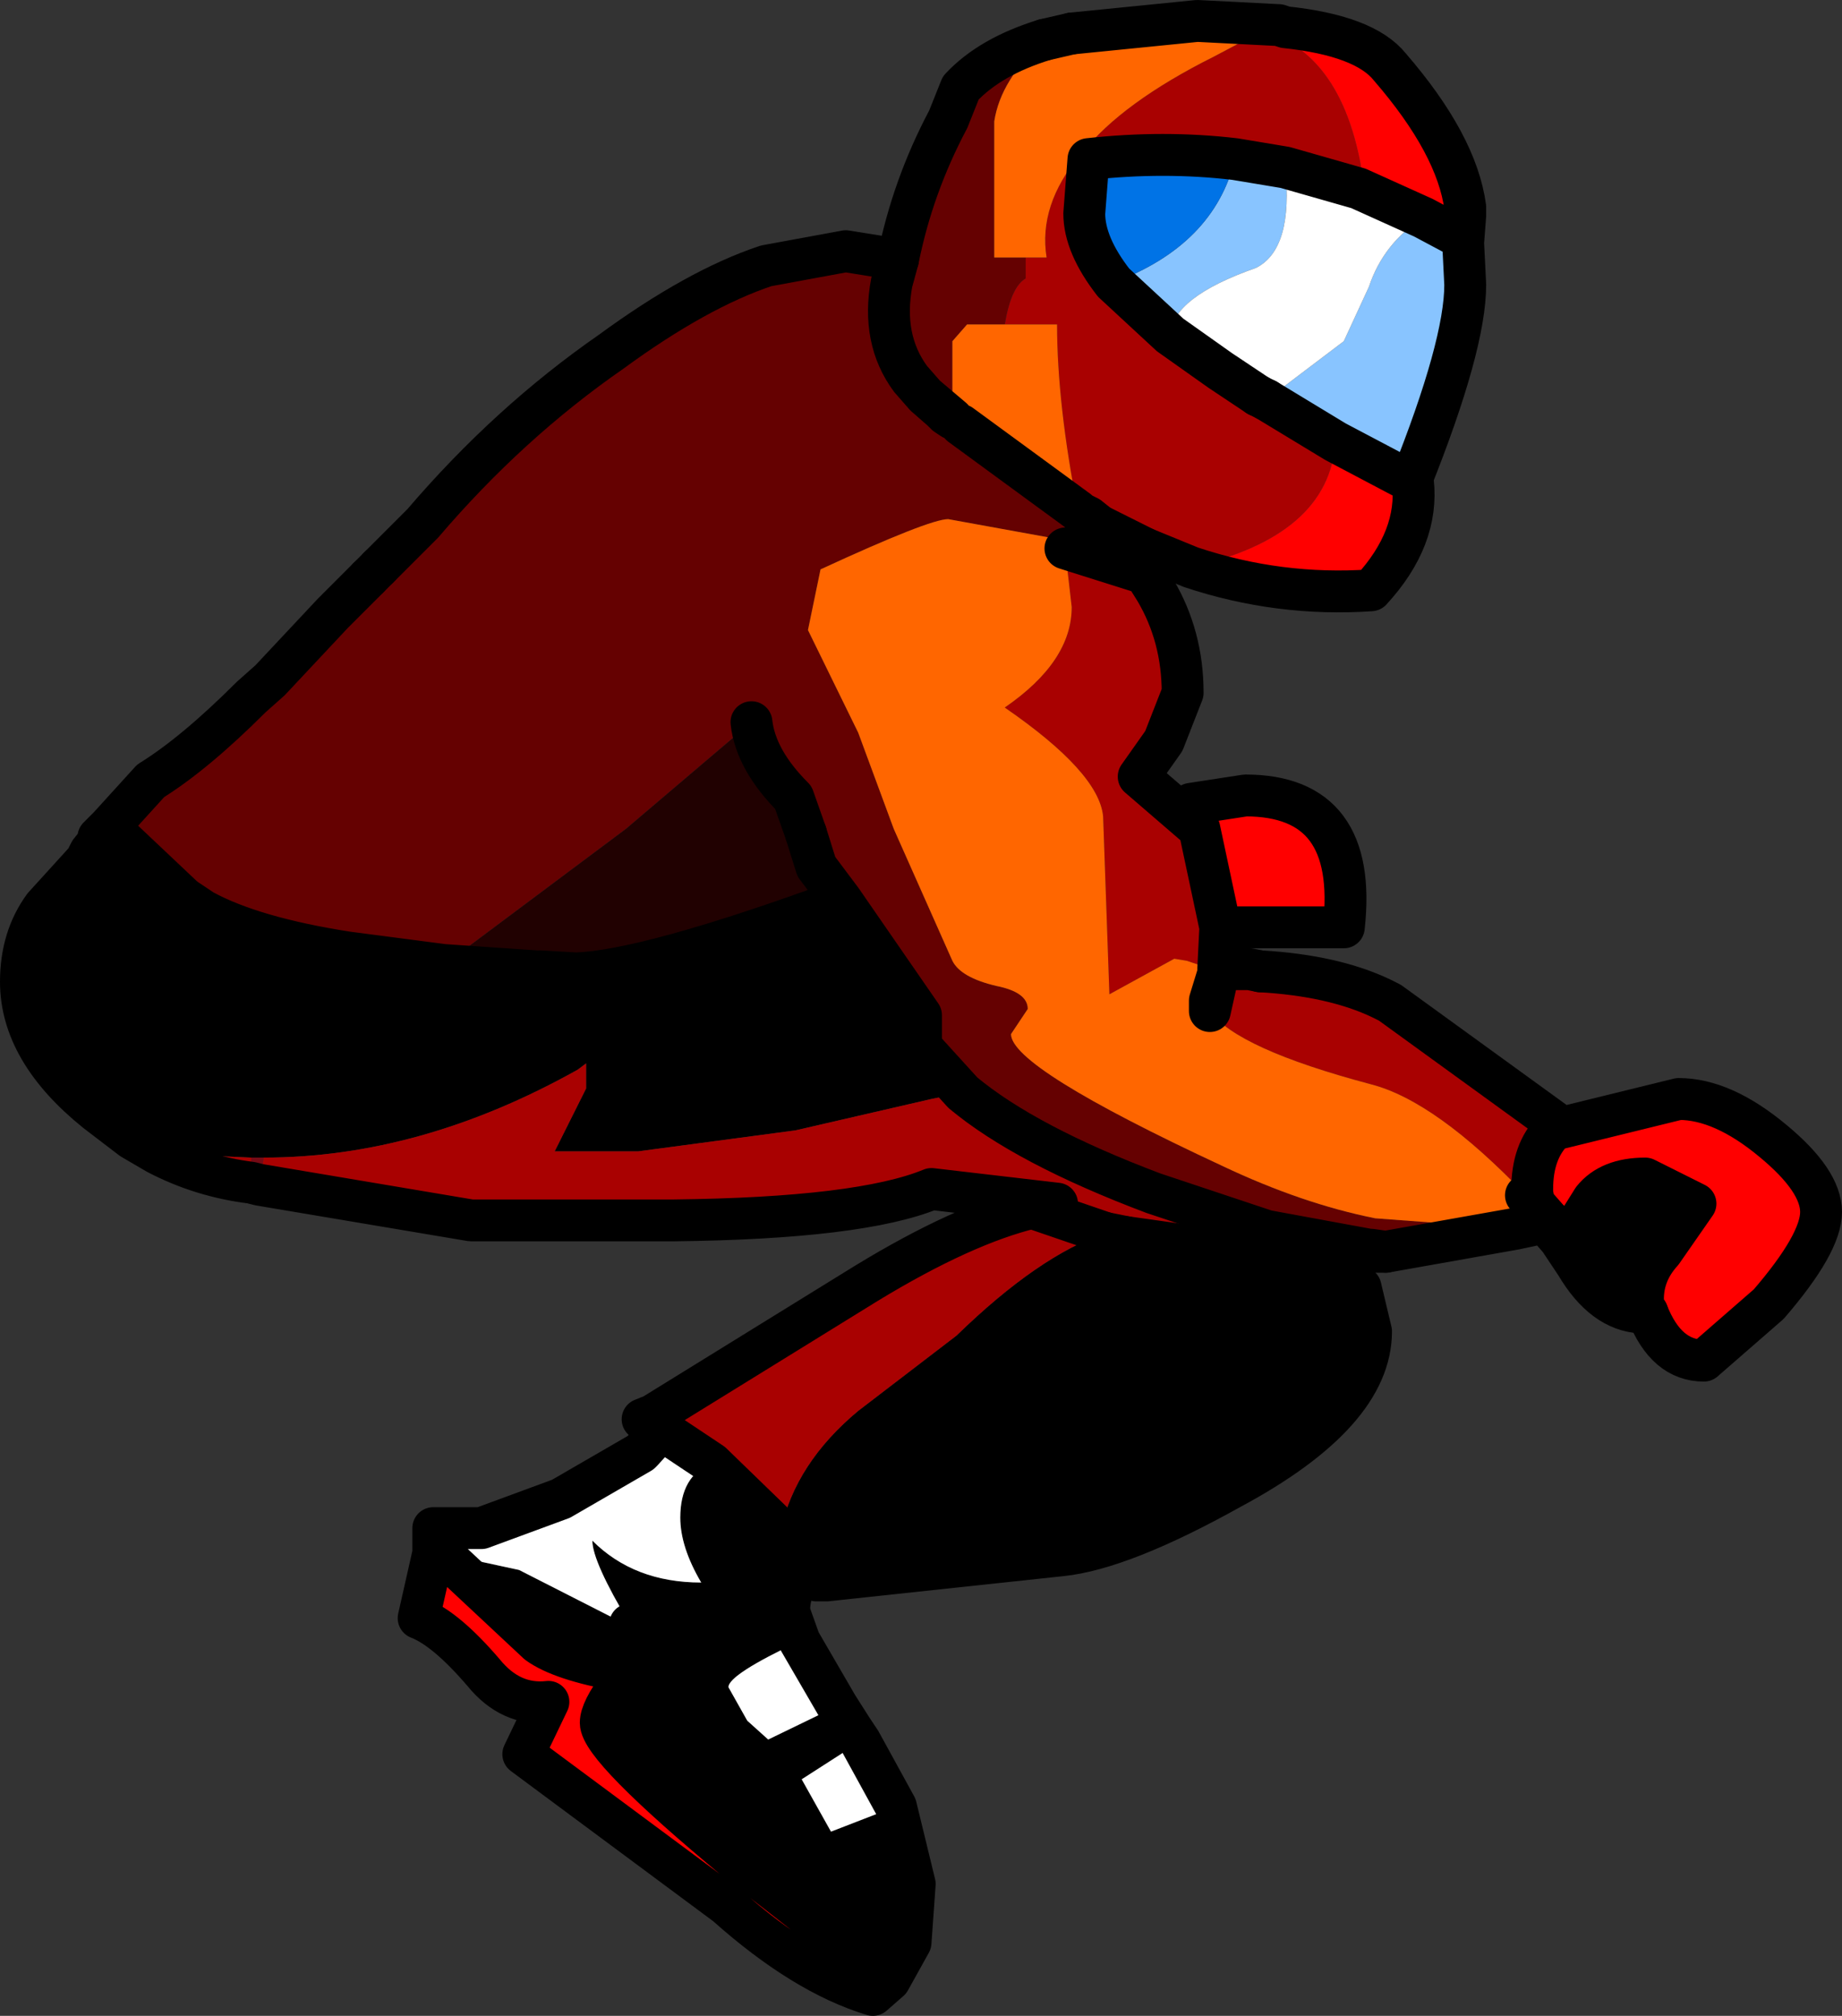 <?xml version="1.0" encoding="UTF-8" standalone="no"?>
<svg xmlns:xlink="http://www.w3.org/1999/xlink" height="48.15px" width="44.0px" xmlns="http://www.w3.org/2000/svg">
  <rect width="100%" height="100%" fill="#333333" stroke="none"/>
  <g transform="matrix(1.0, 0.0, 0.0, 1.0, 7.35, -0.6)">
    <path d="M25.05 30.55 L25.15 31.35 25.4 32.4 Q25.4 34.35 22.05 36.15 19.45 37.6 18.0 37.75 L12.4 38.35 Q12.2 38.1 12.05 38.15 11.5 38.35 11.5 39.1 L11.75 39.8 Q10.05 40.6 10.05 40.9 L10.5 41.7 11.0 42.15 12.65 41.35 13.0 41.9 13.2 42.2 11.8 43.1 12.5 44.35 14.05 43.75 14.5 45.6 14.4 47.0 13.9 47.9 10.25 45.05 Q7.0 42.35 7.0 41.75 7.0 41.45 7.45 40.85 L7.45 40.5 Q6.05 40.25 5.5 39.85 L3.2 37.7 5.05 38.1 7.7 39.45 7.7 39.4 Q6.8 37.9 6.8 37.4 7.8 38.4 9.4 38.4 8.9 37.55 8.9 36.85 8.9 35.85 9.65 35.55 L11.3 37.15 Q11.65 35.55 13.15 34.3 L15.5 32.5 Q17.45 30.6 19.05 30.05 L19.55 30.15 22.75 30.6 25.05 30.55 M-3.6 28.15 L-4.2 27.8 -5.05 27.15 Q-6.85 25.7 -6.85 24.05 -6.85 23.0 -6.3 22.25 L-5.3 21.15 -5.2 20.95 -5.0 20.7 -5.0 20.6 -4.75 20.35 -2.95 22.05 -2.5 22.35 Q-1.3 23.0 0.95 23.35 L3.25 23.65 5.45 23.8 5.55 23.8 6.4 23.85 Q8.1 23.8 12.75 22.1 L14.65 24.85 14.65 25.6 15.65 26.7 14.9 26.85 11.65 27.6 7.9 28.1 5.9 28.1 6.65 26.6 6.65 26.0 6.45 26.15 Q2.7 28.25 -1.05 28.25 L-1.35 28.25 -3.6 28.15 M12.05 38.15 L11.3 37.15 12.05 38.15 M30.2 30.05 L30.7 29.25 Q31.1 28.75 31.95 28.75 L33.15 29.35 32.35 30.5 Q31.85 31.05 31.9 31.75 L31.9 31.8 Q30.75 31.7 30.4 30.8 30.25 30.6 30.25 30.3 L30.2 30.05" fill="#000000" fill-rule="evenodd" stroke="none"/>
    <path d="M-1.15 28.9 L-1.35 28.85 -1.35 28.25 -1.05 28.25 -1.15 28.9" fill="#760a15" fill-rule="evenodd" stroke="none"/>
    <path d="M23.35 1.25 L23.25 1.5 Q24.8 2.25 25.2 4.8 L25.1 5.1 23.35 4.6 22.15 4.4 Q20.45 4.2 18.65 4.4 L18.55 5.7 Q18.55 6.45 19.25 7.35 L20.6 8.6 21.8 9.45 22.7 10.05 22.9 10.15 24.55 11.15 Q24.4 13.4 21.1 14.15 L20.0 13.7 19.0 13.2 18.9 13.15 18.65 12.95 18.45 12.85 18.4 12.8 Q17.9 10.25 17.9 8.35 L16.65 8.35 Q16.8 7.45 17.15 7.25 L17.15 6.75 17.65 6.75 Q17.45 5.5 18.45 4.3 L18.5 4.25 Q19.45 3.05 21.65 1.95 L22.5 1.5 23.2 1.2 23.35 1.25 M20.0 14.3 L20.25 14.7 Q20.9 15.8 20.9 17.15 L20.45 18.3 19.85 19.15 21.3 20.4 21.8 22.75 21.75 23.75 22.5 23.75 22.75 23.8 Q24.5 23.9 25.65 24.45 L25.85 24.55 29.85 27.45 29.85 27.5 29.75 27.6 Q29.25 28.1 29.25 29.0 L29.25 29.1 29.1 29.15 Q26.95 26.9 25.4 26.5 22.2 25.65 21.55 24.75 L21.55 24.5 21.75 23.85 21.75 23.8 21.0 23.55 20.7 23.5 19.15 24.35 19.0 20.1 Q18.9 19.05 16.65 17.5 18.25 16.4 18.25 15.1 L18.1 13.8 18.1 13.7 20.0 14.3 M8.45 34.75 L8.4 34.7 8.25 34.4 13.35 31.25 Q15.65 29.85 17.3 29.45 L17.9 29.35 14.9 29.0 Q13.2 29.7 8.75 29.75 L7.85 29.75 3.9 29.75 -1.15 28.9 -1.05 28.25 Q2.7 28.25 6.45 26.15 L6.65 26.0 6.65 26.6 5.9 28.1 7.9 28.1 11.65 27.6 14.9 26.85 15.65 26.7 Q17.15 27.95 20.2 29.1 L22.9 30.0 22.75 30.6 19.55 30.15 19.05 30.05 Q17.45 30.6 15.5 32.5 L13.15 34.3 Q11.65 35.55 11.3 37.15 L9.65 35.55 8.45 34.75 M-1.35 28.85 Q-2.55 28.7 -3.6 28.15 L-1.35 28.25 -1.35 28.85 M21.75 23.8 L21.75 23.75 21.75 23.8 21.75 23.75 21.75 23.8 M21.55 24.75 L21.75 23.85 21.55 24.75 M19.05 30.05 L17.3 29.45 19.05 30.05" fill="#a90101" fill-rule="evenodd" stroke="none"/>
    <path d="M19.6 13.8 L19.7 13.9 20.0 14.3 18.1 13.7 18.05 13.5 15.3 13.0 Q14.85 13.0 12.25 14.2 L11.95 15.65 13.15 18.1 14.0 20.4 15.4 23.55 Q15.6 23.95 16.45 24.15 17.2 24.3 17.2 24.7 L16.8 25.3 Q16.8 26.1 21.85 28.45 23.75 29.35 25.5 29.7 L28.85 29.95 25.75 30.5 25.4 30.45 25.35 30.45 22.9 30.0 20.2 29.1 Q17.15 27.95 15.65 26.7 L14.65 25.6 14.65 24.85 12.75 22.1 12.15 21.3 11.9 20.5 11.6 19.65 Q10.7 18.75 10.6 17.85 L7.6 20.4 3.25 23.65 0.95 23.35 Q-1.3 23.0 -2.5 22.35 L-2.95 22.05 -4.75 20.35 -3.75 19.25 Q-2.7 18.6 -1.35 17.25 L-0.9 16.85 0.6 15.25 1.45 14.4 1.7 14.15 2.75 13.1 Q4.8 10.7 7.25 9.0 9.3 7.5 10.95 6.95 L12.85 6.6 14.1 6.8 Q14.45 5.05 15.3 3.45 L15.6 2.7 Q16.3 1.95 17.6 1.55 16.55 2.5 16.4 3.5 L16.4 6.75 17.15 6.75 17.15 7.25 Q16.8 7.45 16.65 8.35 L15.75 8.35 15.4 8.75 15.4 10.6 15.6 10.75 18.4 12.8 18.45 12.85 18.65 12.95 18.9 13.15 19.0 13.25 19.6 13.8 M14.75 10.05 L15.15 10.4 15.25 10.5 15.4 10.6 14.75 10.05 14.4 9.65 Q13.7 8.7 13.95 7.35 L14.1 6.8 13.95 7.35 Q13.7 8.7 14.4 9.65 L14.75 10.05" fill="#650101" fill-rule="evenodd" stroke="none"/>
    <path d="M27.6 6.4 L27.65 7.4 Q27.65 8.85 26.35 12.1 L24.55 11.15 22.9 10.15 24.75 8.75 25.35 7.45 Q25.7 6.4 26.65 5.8 L27.4 6.2 27.6 6.35 27.6 6.4 M22.15 4.4 L23.35 4.6 Q23.55 6.55 22.65 7.0 20.65 7.7 20.6 8.6 L19.25 7.35 Q21.65 6.45 22.15 4.4" fill="#88c4ff" fill-rule="evenodd" stroke="none"/>
    <path d="M19.25 7.35 Q18.55 6.45 18.55 5.7 L18.65 4.4 Q20.45 4.2 22.15 4.4 21.65 6.45 19.25 7.35" fill="#0073e6" fill-rule="evenodd" stroke="none"/>
    <path d="M25.1 5.1 L26.65 5.8 Q25.7 6.4 25.35 7.45 L24.75 8.75 22.9 10.15 22.7 10.05 21.8 9.45 20.6 8.6 Q20.65 7.7 22.65 7.0 23.55 6.55 23.35 4.6 L25.1 5.1 M11.75 39.8 L12.65 41.35 11.0 42.15 10.5 41.7 10.05 40.9 Q10.05 40.6 11.75 39.8 M13.2 42.2 L14.05 43.75 12.5 44.35 11.8 43.1 13.2 42.2 M3.0 37.7 L3.0 37.1 4.15 37.1 6.05 36.4 7.95 35.3 8.0 35.25 8.45 34.75 9.65 35.55 Q8.9 35.85 8.9 36.85 8.9 37.55 9.4 38.4 7.8 38.4 6.8 37.4 6.8 37.9 7.7 39.4 L7.7 39.45 5.05 38.1 3.2 37.7 3.0 37.7" fill="#ffffff" fill-rule="evenodd" stroke="none"/>
    <path d="M23.35 1.25 Q25.25 1.45 25.85 2.2 27.45 4.05 27.65 5.55 L26.65 5.8 25.1 5.1 25.2 4.8 Q24.8 2.25 23.25 1.5 L23.35 1.25 M26.35 12.1 L26.4 12.1 Q26.55 13.45 25.4 14.7 23.2 14.85 21.1 14.15 24.4 13.4 24.55 11.15 L26.35 12.1 M21.3 20.4 L21.1 19.8 22.4 19.6 Q25.1 19.6 24.75 22.75 L21.8 22.75 21.3 20.4 M29.75 27.6 L29.9 27.55 32.75 26.85 Q33.8 26.85 35.0 27.85 36.15 28.8 36.15 29.55 36.15 30.3 34.9 31.75 L33.35 33.1 Q32.45 33.1 32.0 31.95 L31.9 31.8 31.9 31.75 Q31.85 31.05 32.35 30.5 L33.15 29.35 31.95 28.75 Q31.1 28.75 30.7 29.25 L30.2 30.05 29.9 30.2 29.55 29.8 29.65 29.75 29.3 29.35 29.25 29.1 29.25 29.0 Q29.25 28.1 29.75 27.6 M13.9 47.9 L13.5 48.25 Q11.85 47.75 10.0 46.1 L5.15 42.5 5.75 41.25 Q4.85 41.35 4.2 40.55 3.3 39.5 2.65 39.25 L3.0 37.7 3.2 37.7 5.5 39.85 Q6.05 40.25 7.45 40.5 L7.45 40.85 Q7.0 41.45 7.0 41.75 7.0 42.35 10.25 45.05 L13.9 47.9" fill="#ff0000" fill-rule="evenodd" stroke="none"/>
    <path d="M21.75 23.8 L21.75 23.85 21.75 23.8" fill="#373737" fill-rule="evenodd" stroke="none"/>
    <path d="M29.55 29.8 L28.85 29.95 25.5 29.7 Q23.75 29.35 21.85 28.45 16.8 26.1 16.8 25.3 L17.2 24.7 Q17.2 24.3 16.45 24.15 15.6 23.95 15.4 23.55 L14.0 20.4 13.15 18.1 11.95 15.65 12.25 14.2 Q14.85 13.0 15.3 13.0 L18.05 13.5 18.1 13.7 18.1 13.8 18.25 15.1 Q18.25 16.4 16.65 17.5 18.9 19.05 19.0 20.1 L19.15 24.35 20.7 23.5 21.0 23.55 21.75 23.8 21.75 23.85 21.55 24.5 21.55 24.75 Q22.2 25.65 25.4 26.5 26.95 26.9 29.1 29.15 L29.25 29.3 29.55 29.8 M17.6 1.55 L18.25 1.4 21.25 1.1 23.2 1.2 22.5 1.5 21.65 1.95 Q19.45 3.05 18.5 4.25 L18.45 4.3 Q17.45 5.5 17.65 6.75 L17.15 6.75 16.4 6.75 16.4 3.5 Q16.55 2.5 17.6 1.55 M16.65 8.35 L17.9 8.35 Q17.9 10.25 18.4 12.8 L15.6 10.75 15.4 10.6 15.4 8.75 15.75 8.35 16.65 8.35" fill="#ff6600" fill-rule="evenodd" stroke="none"/>
    <path d="M3.25 23.65 L7.6 20.4 10.6 17.85 Q10.7 18.75 11.6 19.65 L11.9 20.5 12.15 21.3 12.75 22.1 Q8.1 23.8 6.4 23.85 L5.55 23.8 5.45 23.45 5.45 23.8 3.25 23.65" fill="#210101" fill-rule="evenodd" stroke="none"/>
    <path d="M20.0 13.7 L19.6 13.8 19.7 13.9 20.0 14.3 20.25 14.7 Q20.9 15.8 20.9 17.15 L20.45 18.3 19.85 19.15 21.3 20.4 21.1 19.8 22.4 19.6 Q25.1 19.6 24.75 22.75 L21.8 22.75 21.75 23.75 22.5 23.75 22.75 23.8 M32.0 31.95 L31.85 31.95 Q30.95 31.9 30.3 30.8 L29.9 30.2 29.55 29.8 28.85 29.95 25.75 30.5 25.4 30.45 25.35 30.45 22.9 30.0 20.2 29.1 Q17.15 27.95 15.65 26.7 L14.65 25.6 14.65 24.85 12.75 22.1 12.15 21.3 11.9 20.5 M25.15 31.35 L25.4 32.4 Q25.4 34.35 22.05 36.15 19.45 37.6 18.0 37.75 L12.4 38.35 12.15 38.35 12.05 38.15 Q11.5 38.35 11.5 39.1 L11.75 39.8 12.65 41.35 13.0 41.9 13.2 42.2 14.05 43.75 14.5 45.6 14.4 47.0 13.9 47.9 13.5 48.25 Q11.85 47.75 10.0 46.1 L5.15 42.5 5.75 41.25 Q4.85 41.35 4.2 40.55 3.3 39.5 2.65 39.25 L3.0 37.7 3.0 37.1 4.15 37.1 6.05 36.4 7.95 35.3 8.0 35.25 8.45 34.75 8.4 34.7 8.0 34.5 8.25 34.4 13.35 31.25 Q15.65 29.85 17.3 29.45 L17.9 29.35 14.9 29.0 Q13.2 29.7 8.75 29.75 L7.85 29.75 3.9 29.75 -1.15 28.9 -1.35 28.85 Q-2.55 28.7 -3.6 28.15 L-4.2 27.8 -5.05 27.15 Q-6.85 25.7 -6.85 24.05 -6.85 23.0 -6.3 22.25 L-5.3 21.15 -5.2 20.95 -5.0 20.7 -5.0 20.6 -4.75 20.35 -3.75 19.25 Q-2.7 18.6 -1.35 17.25 L-0.9 16.85 0.6 15.25 1.45 14.4 M1.7 14.15 L2.75 13.1 Q4.8 10.7 7.25 9.0 9.3 7.5 10.95 6.95 L12.85 6.6 14.1 6.8 M17.6 1.55 L18.25 1.4 M22.7 10.05 L22.9 10.15 M21.8 22.75 L21.3 20.4 M21.75 23.8 L21.75 23.75 21.75 23.8 21.75 23.85 21.55 24.75 21.55 24.5 21.75 23.85 21.75 23.8 M-4.75 20.35 L-2.95 22.05 -2.5 22.35 Q-1.3 23.0 0.95 23.35 L3.25 23.65 5.45 23.8 M5.55 23.8 L6.4 23.85 Q8.1 23.8 12.75 22.1 M18.9 13.15 L19.0 13.25 19.6 13.8 M18.1 13.7 L20.0 14.3 M19.05 30.05 L19.55 30.15 M8.45 34.75 L9.65 35.55 11.3 37.15 12.05 38.15 Q12.2 38.1 12.4 38.35 M7.7 39.4 L7.7 39.45 M3.2 37.7 L5.5 39.85 Q6.05 40.25 7.45 40.5 L7.45 40.85 Q7.0 41.45 7.0 41.75 7.0 42.35 10.25 45.05 L13.9 47.9 M3.0 37.7 L3.2 37.7 M29.3 29.35 L29.25 29.3 29.55 29.8 29.65 29.75 M29.1 29.15 L29.25 29.3" fill="none" stroke="#000000" stroke-linecap="round" stroke-linejoin="round" stroke-width="1.0"/>
    <path d="M27.65 5.55 Q27.45 4.05 25.85 2.2 25.25 1.45 23.35 1.25 L23.2 1.2 21.25 1.1 18.25 1.4 M25.1 5.1 L26.65 5.8 27.4 6.2 27.6 6.35 27.6 6.4 27.65 7.4 Q27.65 8.85 26.35 12.1 L26.4 12.1 Q26.55 13.45 25.4 14.7 23.2 14.85 21.1 14.15 L20.0 13.7 19.0 13.2 18.9 13.15 18.65 12.95 18.45 12.85 18.4 12.8 15.6 10.75 M27.65 5.55 L27.65 5.75 27.6 6.4 M22.75 23.8 Q24.5 23.9 25.65 24.45 L25.85 24.55 29.85 27.45 29.85 27.5 29.75 27.6 29.9 27.55 32.75 26.85 Q33.8 26.85 35.0 27.85 36.15 28.8 36.15 29.55 36.15 30.3 34.9 31.75 L33.35 33.1 Q32.45 33.1 32.0 31.95 L31.9 31.8 31.9 31.75 Q31.85 31.05 32.35 30.5 L33.15 29.35 31.95 28.75 Q31.1 28.75 30.7 29.25 L30.2 30.05 30.25 30.3 Q30.25 30.6 30.4 30.8 30.75 31.7 31.9 31.8 M25.75 30.5 L25.3 30.5 25.05 30.55 22.75 30.6 19.55 30.15 M1.45 14.4 L1.7 14.15 M14.1 6.8 Q14.45 5.05 15.3 3.45 L15.6 2.7 Q16.3 1.95 17.6 1.55 M23.35 4.6 L25.1 5.1 M22.15 4.4 L23.35 4.6 M20.6 8.6 L21.8 9.45 22.7 10.05 M24.55 11.15 L22.9 10.15 M24.55 11.15 L26.35 12.1 M29.25 29.1 L29.25 29.0 Q29.25 28.1 29.75 27.6 M19.25 7.35 Q18.55 6.45 18.55 5.7 L18.65 4.4 Q20.45 4.2 22.15 4.4 M19.25 7.35 L20.6 8.6 M15.4 10.6 L15.25 10.5 15.15 10.4 14.75 10.05 14.4 9.65 Q13.7 8.7 13.95 7.35 L14.1 6.8 M14.75 10.05 L15.4 10.6 M10.6 17.85 Q10.7 18.75 11.6 19.65 L11.9 20.5 M17.3 29.45 L19.05 30.05 M29.65 29.75 L29.3 29.35 29.25 29.1" fill="none" stroke="#000000" stroke-linecap="round" stroke-linejoin="round" stroke-width="1.0"/>
  </g>
</svg>
